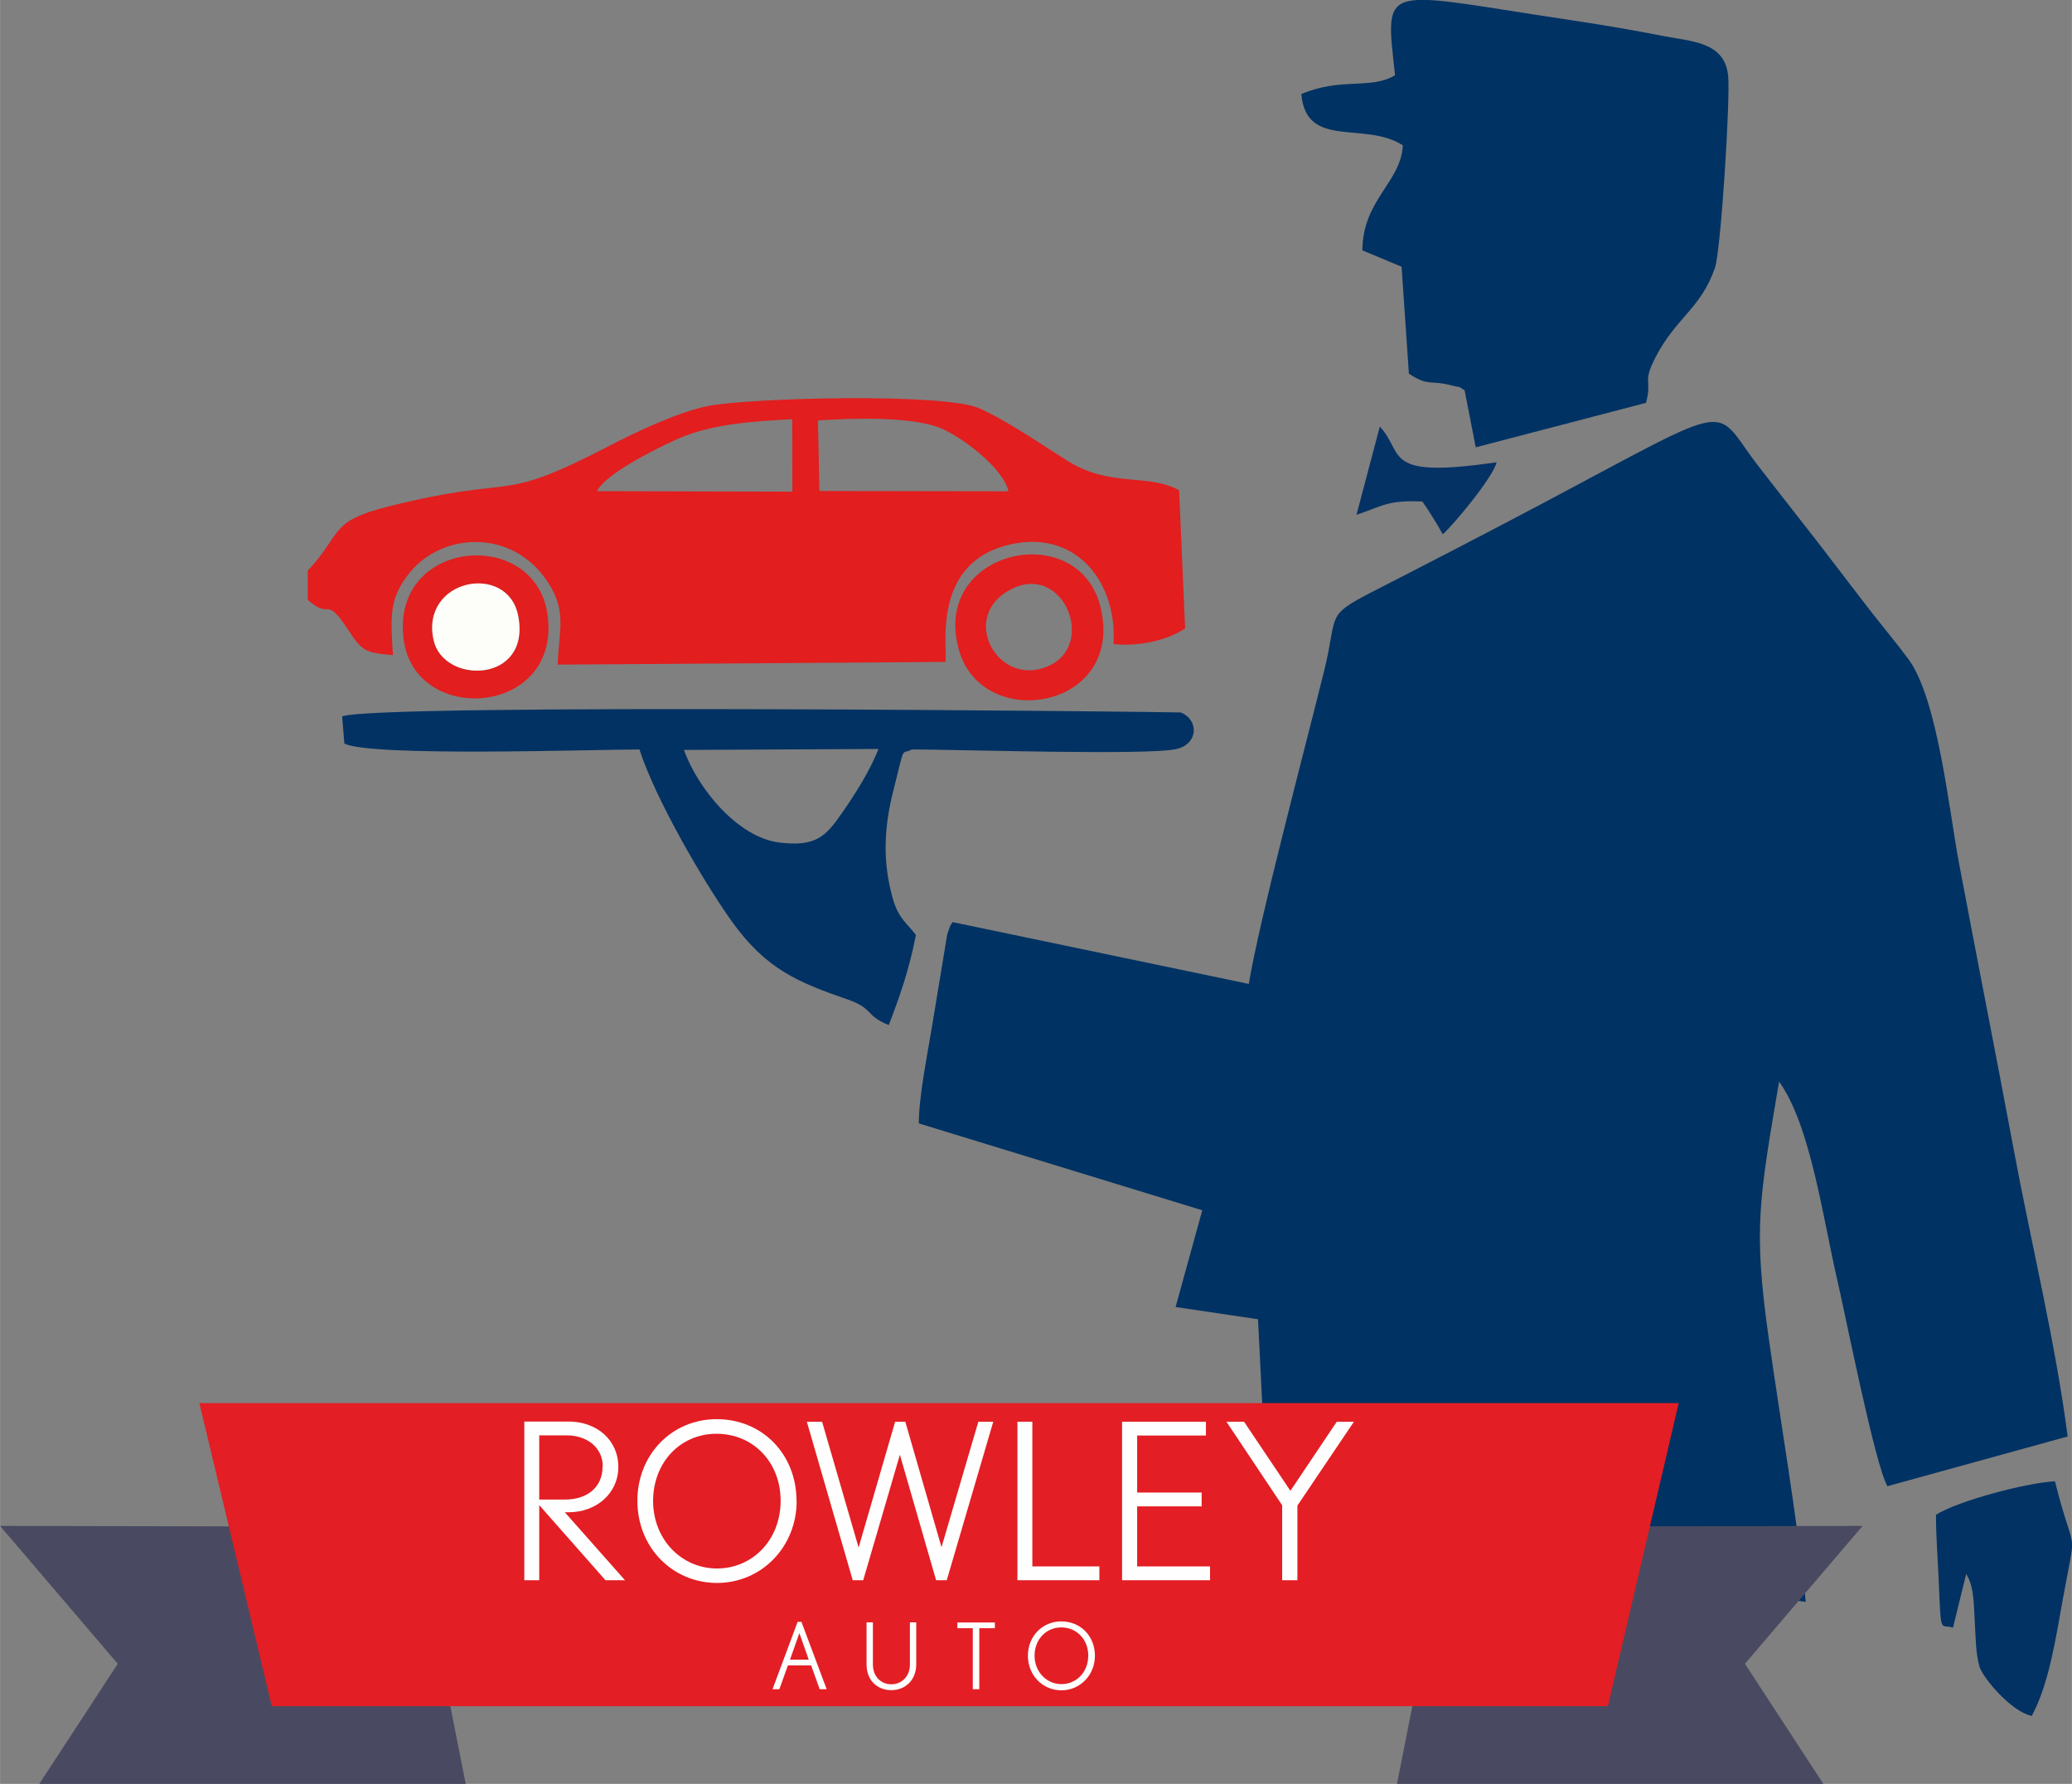 <?xml version="1.0" encoding="UTF-8"?>
<!DOCTYPE svg PUBLIC "-//W3C//DTD SVG 1.1//EN" "http://www.w3.org/Graphics/SVG/1.1/DTD/svg11.dtd">
<!-- Creator: CorelDRAW X6 -->
<svg xmlns="http://www.w3.org/2000/svg" xml:space="preserve" width="141.867mm" height="122.111mm" version="1.1" style="shape-rendering:geometricPrecision; text-rendering:geometricPrecision; image-rendering:optimizeQuality; fill-rule:evenodd; clip-rule:evenodd"
viewBox="0 0 13046 11230"
 xmlns:xlink="http://www.w3.org/1999/xlink">
 <rect x="0" y="0" width="13046" height="11230" fill="#808080" stroke="none"/>
 <defs>
  <style type="text/css">
   <![CDATA[
    .fil5 {fill:#494A61}
    .fil6 {fill:#E31E24}
    .fil0 {fill:#003263}
    .fil2 {fill:#023263}
    .fil4 {fill:#053265}
    .fil1 {fill:#E21E1E}
    .fil3 {fill:#FDFDFA}
    .fil7 {fill:#FEFEFE;fill-rule:nonzero}
   ]]>
  </style>
 </defs>
 <g id="Layer_x0020_1">
  <g id="_838385968">
   <path class="fil0" d="M11370 10084c-57,-552 -157,-1120 -233,-1659 -98,-691 -61,-872 65,-1616 198,274 277,864 366,1247 54,232 236,1156 316,1300l1135 -313c-75,-586 -231,-1222 -341,-1814 -113,-605 -229,-1189 -343,-1795 -63,-333 -134,-1036 -319,-1285 -77,-104 -154,-195 -236,-300 -167,-215 -305,-401 -466,-604 -79,-100 -147,-189 -234,-300 -308,-393 -109,-443 -1356,218 -364,193 -711,372 -1076,559 -312,160 -220,139 -312,507 -124,500 -407,1565 -473,1965l-1865 -389c-16,28 -9,2 -34,77l-94 569c-30,185 -84,445 -85,621l1785 547 -168 609 519 77 51 1023c128,66 3095,714 3400,757z"/>
   <path class="fil1" d="M5149 2647c216,-15 583,-26 768,46 125,49 397,246 433,400l-1191 -2 -9 -445zm-161 -7l1 455 -1230 -3c51,-109 377,-270 501,-326 217,-97 469,-113 727,-127zm-3051 953l0 183c151,133 107,-36 255,189 85,130 105,146 282,159 -15,-242 -27,-357 107,-521 202,-248 638,-279 863,54 128,189 75,304 67,527l2441 -17c19,-83 -100,-648 441,-746 393,-71 642,251 618,634 168,16 344,-26 451,-99l-38 -870c-202,-109 -432,-14 -706,-187 -157,-99 -374,-249 -553,-329 -217,-97 -1435,-67 -1707,-14 -193,38 -469,171 -628,254 -716,371 -548,169 -1383,378 -380,95 -287,166 -510,405z"/>
   <path class="fil0" d="M8194 593c30,349 401,167 639,322 -13,236 -252,340 -255,661l247 103 46 673c123,82 131,39 268,74 74,19 31,-1 83,31l70 359 1072 -280c41,-151 -25,-119 57,-281 131,-257 286,-308 377,-568 38,-109 99,-1086 83,-1214 -25,-212 -231,-211 -417,-248 -179,-35 -361,-66 -538,-93 -1238,-183 -1208,-262 -1142,342 -156,92 -337,11 -590,118z"/>
   <path class="fil2" d="M5531 4715c-53,138 -153,294 -234,409 -98,141 -161,208 -390,180 -260,-32 -512,-336 -601,-583l1225 -6zm214 3c277,0 1492,39 1664,-3 138,-33 140,-185 25,-230 -9,-3 -5071,-59 -5280,25l14 171c165,84 1544,38 1858,37 100,311 404,834 580,1080 219,307 423,387 731,494 167,58 107,100 259,161 72,-188 127,-345 171,-567 -55,-73 -109,-103 -144,-224 -68,-235 -57,-452 1,-682 79,-312 45,-222 120,-263z"/>
   <path class="fil2" d="M12793 10802c108,-199 151,-487 194,-725 91,-509 81,-237 -48,-752 -185,10 -617,126 -749,211 0,136 11,274 17,411 15,362 9,271 90,300l83 -338c51,77 48,200 54,297 6,90 5,206 31,289 24,73 203,283 328,307z"/>
   <path class="fil1" d="M6371 3707c325,-162 536,353 228,487 -318,139 -569,-318 -228,-487zm-333 386c149,523 1049,371 891,-272 -139,-565 -1072,-362 -891,272z"/>
   <path class="fil1" d="M2730 4030c-85,-385 466,-491 532,-155 85,428 -470,436 -532,155zm-188 0c75,542 988,477 906,-155 -73,-564 -995,-486 -906,155z"/>
   <path class="fil3" d="M2730 4030c62,281 617,273 532,-155 -67,-337 -618,-231 -532,155z"/>
   <path class="fil4" d="M9084 3364c70,-62 320,-363 339,-454 -725,106 -575,-51 -735,-225l-147 556c169,-57 194,-93 415,-84 34,49 94,142 128,206z"/>
  </g>
  <g id="_838403536">
   <polygon class="fil5" points="2612,9611 2932,11230 247,11230 741,10474 0,9606 "/>
   <polygon class="fil5" points="9116,9611 8796,11230 11481,11230 10987,10474 11728,9606 "/>
  </g>
  <polygon class="fil6" points="1255,8833 10570,8833 10124,10741 1711,10741 "/>
  <g id="_838402544">
   <path class="fil7" d="M3935 9948l-379 -428 26 0c167,0 311,-114 311,-286 0,-168 -135,-285 -313,-285l-279 0 0 999 94 0 0 -473 417 473 123 0zm-141 -717c0,137 -103,209 -235,209l-164 0 0 -404 174 0c131,0 226,81 226,194z"/>
   <path id="1" class="fil7" d="M5015 9448c0,-290 -212,-514 -503,-514 -282,0 -499,223 -499,514 0,295 222,517 502,517 279,0 501,-226 501,-517zm-100 -1c0,250 -179,427 -401,427 -222,0 -402,-182 -402,-425 0,-241 170,-423 399,-423 234,0 404,182 404,421z"/>
   <polygon id="2" class="fil7" points="6254,8950 6160,8950 5928,9740 5700,8950 5636,8950 5406,9742 5176,8950 5080,8950 5369,9948 5435,9948 5666,9158 5894,9948 5961,9948 "/>
   <polygon id="3" class="fil7" points="6922,9948 6922,9861 6500,9861 6500,8950 6406,8950 6406,9948 "/>
   <polygon id="4" class="fil7" points="7619,9948 7619,9861 7160,9861 7160,9483 7566,9483 7566,9396 7160,9396 7160,9037 7593,9037 7593,8950 7065,8950 7065,9948 "/>
   <polygon id="5" class="fil7" points="8525,8950 8417,8950 8125,9385 7833,8950 7722,8950 8073,9476 8073,9948 8169,9948 8169,9478 "/>
   <path class="fil7" d="M5205 10634l-159 -424 -24 0 -158 424 43 0 54 -150 146 0 54 150 44 0zm-112 -186l-119 0 59 -167 59 167z"/>
   <path id="1" class="fil7" d="M5769 10478l0 -265 -40 0 0 265c0,79 -55,125 -117,125 -63,0 -116,-46 -116,-125l0 -265 -40 0 0 265c0,100 67,162 156,162 88,0 157,-64 157,-162z"/>
   <polygon id="2" class="fil7" points="6264,10250 6264,10214 6028,10214 6028,10250 6125,10250 6125,10634 6166,10634 6166,10250 "/>
   <path id="3" class="fil7" d="M6894 10423c0,-122 -89,-216 -212,-216 -119,0 -210,94 -210,216 0,124 93,218 211,218 117,0 211,-95 211,-218zm-42 -1c0,105 -75,180 -169,180 -93,0 -169,-77 -169,-179 0,-101 71,-178 168,-178 98,0 170,77 170,177z"/>
  </g>
 </g>
</svg>
